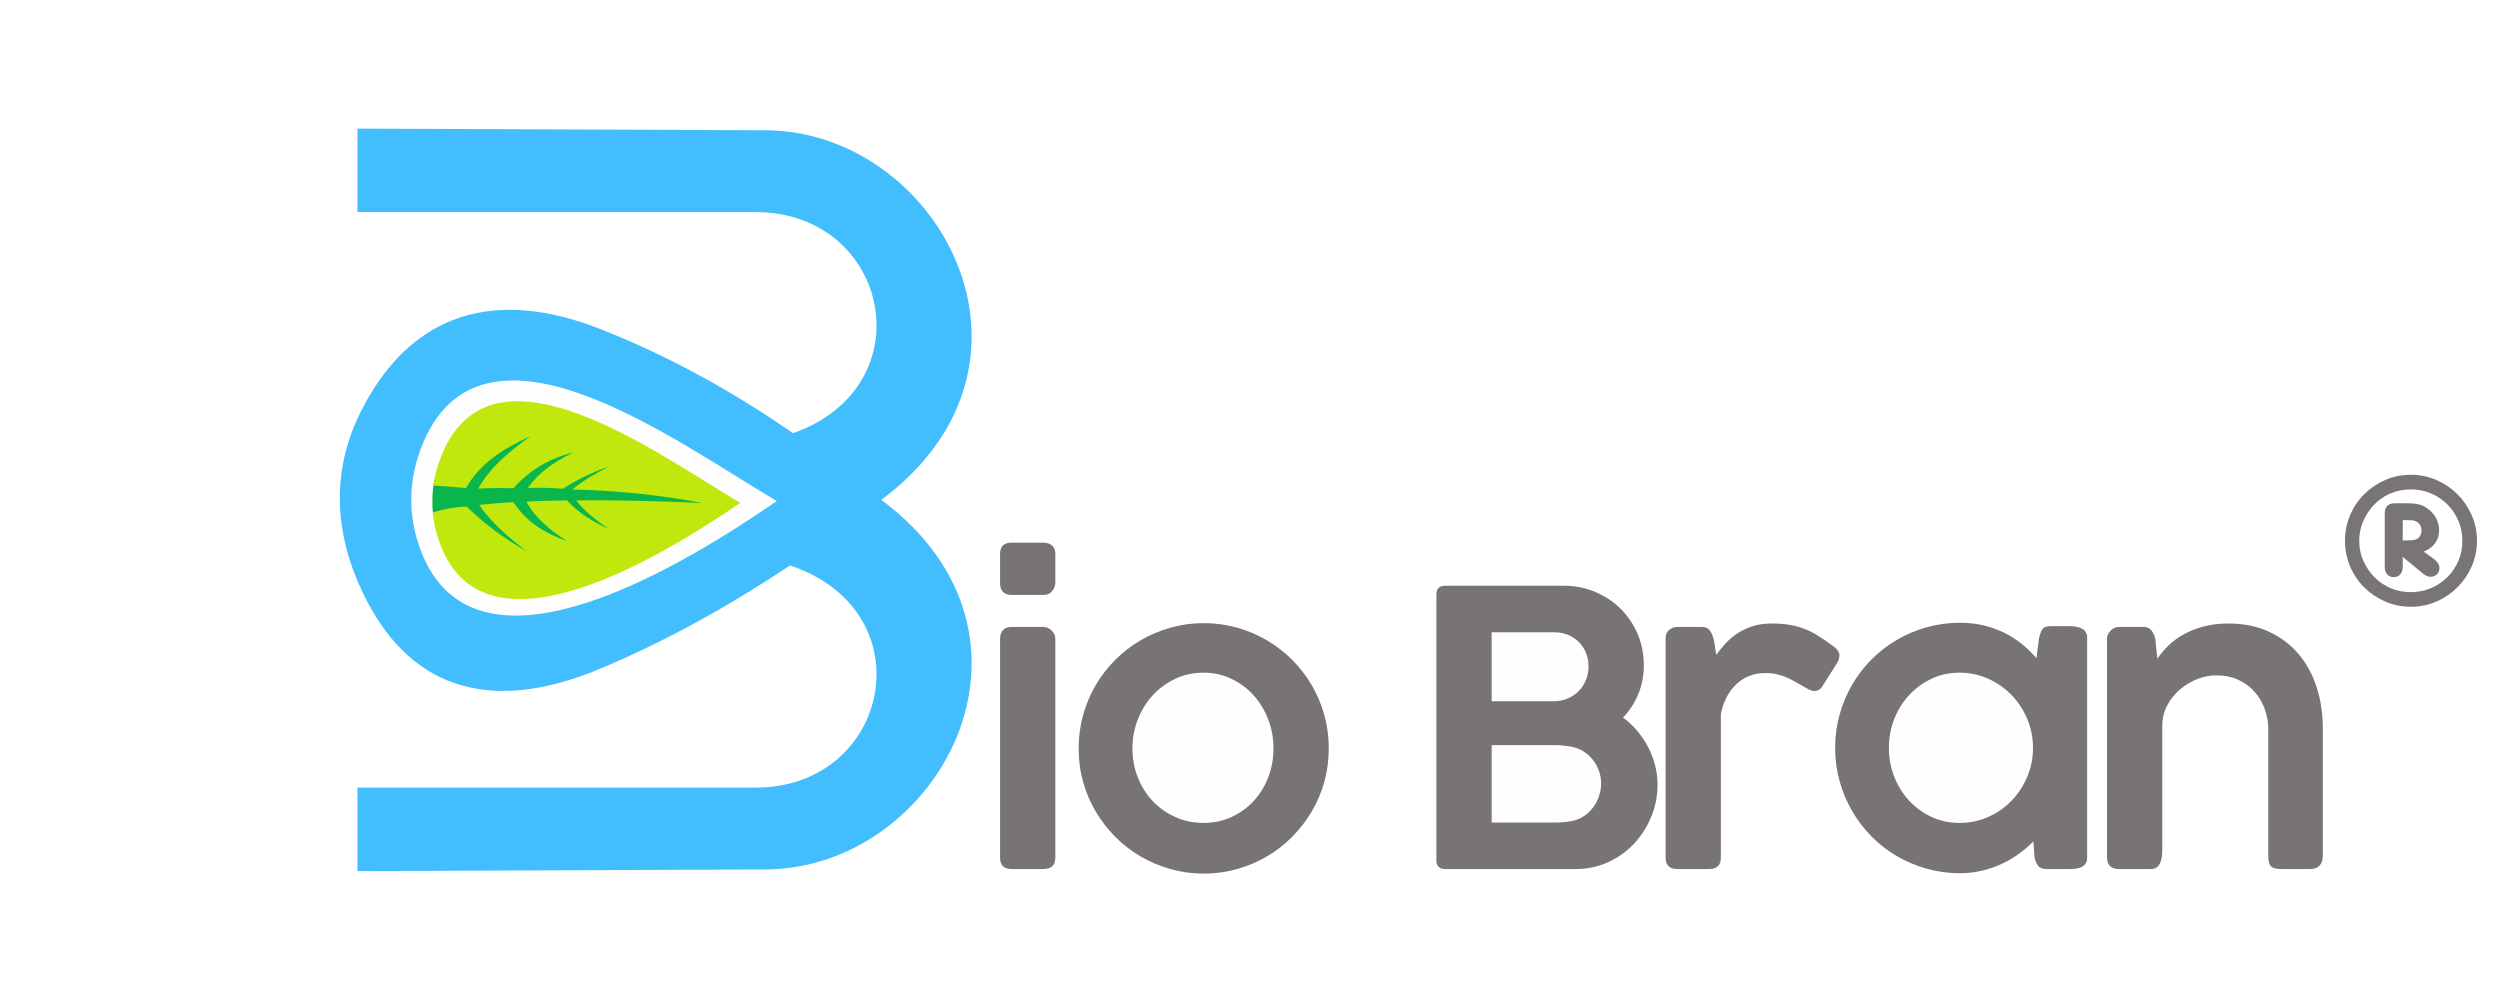 <svg version="1.0" preserveAspectRatio="xMidYMid meet" height="2000" viewBox="0 0 3750 1500" zoomAndPan="magnify" width="5000" xmlns:xlink="http://www.w3.org/1999/xlink" xmlns="http://www.w3.org/2000/svg"><defs><g></g><clipPath id="619eafaac6"><path clip-rule="nonzero" d="M 3422.562 673.281 L 3733.379 673.281 L 3733.379 877.453 L 3422.562 877.453 Z M 3422.562 673.281"></path></clipPath></defs><rect fill-opacity="1" height="1800" y="-150" fill="#ffffff" width="4500" x="-375"></rect><rect fill-opacity="1" height="1800" y="-150" fill="#ffffff" width="4500" x="-375"></rect><path fill-rule="evenodd" fill-opacity="1" d="M 536.199 192.906 L 536.199 318.148 L 1133.359 318.148 C 1333.957 318.148 1390.055 578.562 1189.594 649.816 C 1102.688 589.754 1007.602 535.672 899.965 493.379 C 746.168 432.953 620.07 466.031 543.773 612.281 C 495.387 705.023 501.566 799.25 543.578 887.809 C 610.676 1029.254 729.934 1074.199 899.844 1003.199 C 997.363 962.449 1091.961 910.07 1185.027 848.172 C 1390.898 917.062 1335.469 1181.426 1133.359 1181.426 L 536.199 1181.426 L 536.199 1306.664 L 1148.297 1304.152 C 1407.434 1303.086 1598.086 955.254 1321.91 749.785 C 1598.086 544.32 1407.434 196.484 1148.297 195.422 Z M 536.199 192.906" fill="#42bdfe"></path><path stroke-miterlimit="22.926" stroke-opacity="1" stroke-width="59.29" stroke="#fefefe" d="M 7333.055 9759.549 C 6084.709 9021.747 3663.803 7225.248 2890.261 9000.824 C 2670.312 9505.695 2685.263 10013.77 2889.227 10473.99 C 3629.598 12144.581 6256.036 10494.28 7333.055 9759.549 Z M 7333.055 9759.549" stroke-linejoin="miter" fill-rule="evenodd" fill="#fefefe" fill-opacity="1" transform="matrix(0.117, 0, 0, 0.117, 300.837, -390.083)" stroke-linecap="butt"></path><path fill-rule="evenodd" fill-opacity="1" d="M 651.387 720.207 C 648.012 739.527 647.98 756.547 649.531 772.48 L 680.156 780.551 L 757.297 846.133 L 852.512 842.199 C 852.512 842.199 922.836 816.43 925.457 815.559 C 928.078 814.684 997.961 780.617 1001.02 779.742 C 1004.074 778.867 1055.617 759.648 1055.617 759.648 L 1070.469 752.223 L 1041.641 744.363 L 952.535 705.926 C 952.535 705.926 887.457 680.594 882.652 677.535 C 877.848 674.477 845.965 657.004 841.594 654.82 C 837.227 652.641 778.262 635.605 774.766 635.168 C 771.273 634.73 712.309 656.57 708.375 659.629 C 704.445 662.684 675.617 690.203 675.617 690.203 Z M 651.387 720.207" fill="#0ab64c"></path><path fill-rule="evenodd" fill-opacity="1" d="M 1110.453 754.316 C 985.121 680.242 742.066 499.875 664.402 678.141 C 657.098 694.906 652.375 711.711 650.066 728.363 C 667.508 729.293 676.102 730.02 699.027 732.086 C 720.266 694.762 754.289 673.02 795.648 654.465 C 763.664 677.254 734.391 701.59 717.449 732.922 C 735.141 732 752.641 731.758 769.926 732.406 C 795.047 704.539 825.316 686.969 860.215 678.645 C 831.742 692.387 807.453 709.09 791.793 731.895 C 809.012 731.297 826.395 731.613 844.012 733.176 C 866.516 719.094 889.52 707.703 913.207 699.996 C 893.137 709.941 874.695 721.203 858.414 734.207 C 928.812 735.922 993.48 742.906 1053.145 754.531 C 989.855 751.684 926.785 749.797 864.332 750.672 C 876.395 766.559 893.902 780.113 912.691 793.113 C 890.559 783.277 869.285 770.742 850.441 750.672 C 830.156 750.703 809.863 751.309 789.578 752.387 C 802.297 776.406 825.199 795.652 850.699 811.633 C 818.07 800.379 789.664 783.129 770.184 753.242 C 752.902 754.227 735.762 755.613 718.734 757.359 C 735.391 781.617 760.551 804.645 789.988 827.07 C 756.25 807.902 725.852 785.152 699.77 759.777 C 682.234 760.75 665.129 763.605 649.18 768.758 C 649.039 767.438 648.918 766.062 648.809 764.648 C 650.277 785.723 655.559 806.324 664.297 826.047 C 738.633 993.773 1002.324 828.082 1110.453 754.316 Z M 1110.453 754.316" fill="#c0e80d"></path><path fill-rule="nonzero" fill-opacity="1" d="M 3160.531 956.977 C 3160.531 954.312 3161.672 951.461 3163.953 948.398 C 3166.234 945.355 3168.445 943.453 3170.535 942.695 C 3172.059 941.363 3174.434 940.578 3177.5 940.484 C 3180.543 940.387 3183.391 940.387 3186.078 940.387 L 3215.047 940.387 C 3220.582 940.387 3224.668 942.219 3227.355 945.828 C 3230.016 949.465 3231.918 953.457 3232.867 957.832 L 3236.027 988.059 C 3240.402 981.57 3245.746 975.203 3252.117 968.809 C 3258.605 962.512 3266.137 956.879 3274.906 951.938 C 3283.676 946.875 3293.68 942.883 3305.035 939.816 C 3316.277 936.777 3328.941 935.254 3343.059 935.254 C 3365.562 935.254 3385.668 939.344 3403.203 947.445 C 3420.742 955.551 3435.523 966.625 3447.523 980.715 C 3459.641 994.832 3468.695 1011.512 3474.898 1030.57 C 3481.078 1049.629 3484.238 1070.137 3484.238 1092.047 L 3484.238 1282.984 C 3484.238 1289.828 3482.598 1294.984 3479.367 1298.41 C 3476.133 1301.855 3471.453 1303.566 3465.25 1303.566 L 3421.691 1303.566 C 3413.969 1303.566 3408.93 1302.141 3406.34 1299.262 C 3403.773 1296.41 3402.441 1291.375 3402.441 1284.125 L 3402.441 1093.664 C 3402.441 1083.562 3400.734 1073.652 3397.285 1064.031 C 3393.863 1054.406 3388.898 1045.828 3382.34 1038.199 C 3375.758 1030.57 3367.559 1024.465 3357.84 1019.902 C 3348.121 1015.316 3336.855 1013.035 3324.098 1013.035 C 3315.328 1013.035 3306.273 1014.746 3296.84 1018.285 C 3287.406 1021.801 3278.73 1026.863 3270.914 1033.328 C 3263.094 1039.816 3256.609 1047.633 3251.449 1056.875 C 3246.316 1066.121 3243.633 1076.602 3243.441 1088.246 L 3243.441 1273.527 C 3243.441 1277.164 3243.25 1280.777 3242.871 1284.41 C 3242.492 1288.023 3241.637 1291.277 3240.402 1294.129 C 3239.164 1296.984 3237.453 1299.262 3235.148 1301 C 3232.867 1302.711 3229.824 1303.566 3226.191 1303.566 L 3178.926 1303.566 C 3172.531 1303.566 3167.973 1302.043 3165 1299.074 C 3162.055 1296.129 3160.531 1291.945 3160.531 1286.41 Z M 3160.531 956.977" fill="#787474"></path><path fill-rule="nonzero" fill-opacity="1" d="M 3130.711 1286.691 C 3130.711 1290.117 3129.949 1292.895 3128.523 1295.082 C 3127.098 1297.266 3125.293 1298.98 3122.984 1300.238 C 3120.703 1301.473 3118.043 1302.328 3115.098 1302.805 C 3112.125 1303.277 3108.988 1303.566 3105.734 1303.566 L 3069.898 1303.566 C 3063.719 1303.566 3059.512 1301.949 3057.137 1298.691 C 3054.738 1295.461 3052.93 1291.375 3051.789 1286.406 L 3050.078 1262.191 C 3043.402 1268.871 3036.059 1275.168 3027.957 1280.965 C 3019.852 1286.883 3011.086 1291.945 3001.746 1296.223 C 2992.406 1300.523 2982.496 1303.852 2972.016 1306.227 C 2961.535 1308.625 2950.75 1309.863 2939.699 1309.863 C 2922.543 1309.863 2906.051 1307.559 2890.129 1303.09 C 2874.207 1298.598 2859.258 1292.324 2845.336 1284.223 C 2831.406 1276.117 2818.836 1266.398 2807.504 1254.945 C 2796.145 1243.418 2786.426 1230.73 2778.32 1216.828 C 2770.219 1202.902 2763.922 1187.934 2759.453 1171.938 C 2754.961 1155.922 2752.68 1139.242 2752.68 1121.797 C 2752.68 1104.449 2754.961 1087.77 2759.453 1071.754 C 2763.922 1055.734 2770.219 1040.766 2778.32 1026.863 C 2786.426 1012.938 2796.145 1000.25 2807.504 988.914 C 2818.836 977.578 2831.41 967.859 2845.336 959.754 C 2859.258 951.652 2874.207 945.355 2890.129 940.887 C 2906.051 936.395 2922.543 934.113 2939.699 934.113 C 2951.891 934.113 2963.531 935.352 2974.582 937.918 C 2985.633 940.484 2996.043 944.121 3005.664 948.777 C 3015.289 953.457 3024.152 959.09 3032.352 965.648 C 3040.551 972.23 3047.988 979.48 3054.641 987.297 L 3058.66 956.5 C 3059.609 953.078 3060.559 950.227 3061.414 948.016 C 3062.27 945.828 3063.316 944.023 3064.574 942.695 C 3065.812 941.363 3067.426 940.484 3069.328 940.008 C 3071.23 939.531 3073.629 939.246 3076.48 939.246 L 3105.164 939.246 C 3108.23 939.246 3111.27 939.531 3114.312 940.102 C 3117.379 940.672 3120.23 941.551 3122.699 942.789 C 3125.195 944.023 3127.098 945.828 3128.523 948.016 C 3129.949 950.227 3130.711 952.887 3130.711 956.121 Z M 3130.711 1286.691" fill="#787474"></path><path fill-rule="nonzero" fill-opacity="1" d="M 2498.387 957.262 C 2498.387 951.746 2500.289 947.543 2503.996 944.691 C 2507.727 941.84 2511.816 940.387 2516.211 940.387 L 2552.805 940.387 C 2557.582 940.387 2561.289 941.84 2563.762 944.691 C 2566.258 947.543 2568.156 951.082 2569.488 955.266 C 2570.82 959.469 2571.77 963.938 2572.34 968.809 C 2572.91 973.656 2573.578 978.148 2574.457 982.141 C 2578.637 976.246 2583.414 970.426 2588.641 964.793 C 2593.895 959.188 2599.809 954.219 2606.465 949.848 C 2613.141 945.449 2620.676 941.934 2629.062 939.246 C 2637.453 936.586 2646.98 935.254 2657.652 935.254 C 2667.18 935.254 2675.758 935.824 2683.387 937.062 C 2691.016 938.297 2698.359 940.199 2705.32 942.789 C 2712.281 945.355 2719.031 948.684 2725.711 952.793 C 2732.387 956.879 2739.539 961.75 2747.168 967.289 C 2750.398 969.379 2753.25 971.758 2755.652 974.418 C 2758.027 977.102 2759.168 980.238 2759.168 983.875 C 2758.98 985.395 2758.691 987.012 2758.312 988.723 C 2757.934 990.434 2757.172 992.168 2756.031 993.879 L 2732.578 1031.047 C 2731.055 1032.945 2729.344 1034.277 2727.324 1035.156 C 2725.328 1036.012 2723.523 1036.488 2722.004 1036.488 C 2718.938 1036.488 2715.988 1035.727 2713.137 1034.184 C 2706.84 1030.762 2701.113 1027.527 2695.98 1024.465 C 2690.824 1021.422 2685.785 1018.758 2680.82 1016.551 C 2675.852 1014.363 2670.816 1012.652 2665.562 1011.418 C 2660.336 1010.18 2654.418 1009.613 2647.934 1009.613 C 2630.965 1009.613 2616.66 1015.027 2604.945 1025.891 C 2593.23 1036.773 2585.316 1051.719 2581.297 1070.801 L 2581.297 1286.406 C 2581.297 1297.836 2575.406 1303.566 2563.477 1303.566 L 2516.211 1303.566 C 2504.281 1303.566 2498.387 1297.836 2498.387 1286.406 Z M 2498.387 957.262" fill="#787474"></path><path fill-rule="nonzero" fill-opacity="1" d="M 2154.578 892.078 C 2154.578 883.117 2158.879 878.629 2167.457 878.629 L 2346.277 878.629 C 2362.867 878.629 2378.406 881.789 2392.973 887.965 C 2407.562 894.168 2420.254 902.559 2431.02 913.227 C 2441.785 923.922 2450.266 936.492 2456.469 951.082 C 2462.672 965.555 2465.715 981.191 2465.715 997.969 C 2465.715 1013.414 2462.957 1027.812 2457.422 1041.145 C 2451.883 1054.5 2444.254 1066.215 2434.535 1076.316 C 2442.355 1082.043 2449.41 1088.719 2455.711 1096.156 C 2461.984 1103.594 2467.426 1111.605 2471.914 1120.184 C 2476.477 1128.762 2480.02 1137.816 2482.488 1147.438 C 2485.059 1157.062 2486.293 1166.973 2486.293 1177.07 C 2486.293 1194.039 2483.156 1210.152 2476.762 1225.406 C 2470.371 1240.758 2461.699 1254.184 2450.742 1265.828 C 2439.785 1277.449 2426.812 1286.598 2411.961 1293.371 C 2397.086 1300.145 2381.164 1303.566 2364.195 1303.566 L 2167.457 1303.566 C 2163.633 1303.566 2160.59 1302.52 2158.215 1300.523 C 2155.84 1298.504 2154.578 1295.461 2154.578 1291.277 Z M 2154.578 892.078" fill="#787474"></path><path fill-rule="nonzero" fill-opacity="1" d="M 1617.977 1122.652 C 1617.977 1105.305 1620.164 1088.625 1624.656 1072.512 C 1629.121 1056.305 1635.516 1041.336 1643.715 1027.434 C 1651.91 1013.508 1661.727 1000.844 1673.18 989.484 C 1684.516 978.148 1697.18 968.43 1711.105 960.324 C 1725.031 952.223 1739.98 945.926 1755.805 941.457 C 1771.727 936.965 1788.41 934.684 1805.754 934.684 C 1822.816 934.684 1839.406 936.965 1855.422 941.457 C 1871.438 945.926 1886.312 952.223 1900.121 960.324 C 1913.949 968.43 1926.617 978.148 1937.977 989.484 C 1949.406 1000.844 1959.219 1013.508 1967.418 1027.434 C 1975.617 1041.336 1982.008 1056.305 1986.477 1072.512 C 1990.969 1088.625 1993.152 1105.305 1993.152 1122.652 C 1993.152 1140.098 1990.969 1156.777 1986.477 1172.793 C 1982.008 1188.812 1975.617 1203.758 1967.418 1217.59 C 1959.219 1231.418 1949.406 1243.988 1937.977 1255.516 C 1926.617 1266.969 1913.949 1276.688 1900.121 1284.793 C 1886.312 1292.895 1871.438 1299.168 1855.422 1303.66 C 1839.406 1308.152 1822.816 1310.434 1805.754 1310.434 C 1788.41 1310.434 1771.727 1308.152 1755.805 1303.66 C 1739.98 1299.168 1725.031 1292.895 1711.105 1284.793 C 1697.18 1276.688 1684.516 1266.969 1673.18 1255.516 C 1661.727 1243.988 1651.91 1231.418 1643.715 1217.59 C 1635.516 1203.758 1629.121 1188.812 1624.656 1172.793 C 1620.164 1156.777 1617.977 1140.098 1617.977 1122.652 Z M 1617.977 1122.652" fill="#787474"></path><path fill-rule="nonzero" fill-opacity="1" d="M 1500.086 831.266 C 1500.086 819.719 1505.695 814.016 1517.055 814.016 L 1565.176 814.016 C 1570.617 814.016 1574.895 815.441 1578.148 818.293 C 1581.383 821.145 1582.996 825.445 1582.996 831.266 L 1582.996 873.969 C 1582.996 878.34 1581.477 882.547 1578.434 886.445 C 1575.395 890.367 1571.094 892.363 1565.461 892.363 L 1517.34 892.363 C 1505.789 892.363 1500.086 886.254 1500.086 873.969 Z M 1500.086 831.266" fill="#787474"></path><path fill-rule="nonzero" fill-opacity="1" d="M 1500.086 957.832 C 1500.086 952.887 1501.512 948.684 1504.363 945.355 C 1507.238 942.027 1511.422 940.387 1517.055 940.387 L 1564.605 940.387 C 1566.695 940.387 1568.906 940.77 1571.094 941.648 C 1573.277 942.504 1575.297 943.738 1577.008 945.355 C 1578.723 946.973 1580.148 948.871 1581.285 950.988 C 1582.43 953.078 1582.996 955.359 1582.996 957.832 L 1582.996 1286.406 C 1582.996 1297.836 1577.008 1303.566 1564.891 1303.566 L 1517.34 1303.566 C 1505.789 1303.566 1500.086 1297.836 1500.086 1286.406 Z M 1500.086 957.832" fill="#787474"></path><path fill-rule="nonzero" fill-opacity="1" d="M 3504.078 743.602 C 3504.078 741.512 3505.055 740.465 3507.004 740.465 L 3547.898 740.465 C 3552.391 740.465 3556.598 741.32 3560.52 743.012 C 3564.418 744.695 3567.836 747 3570.762 749.879 C 3573.684 752.777 3575.965 756.176 3577.629 760.117 C 3579.293 764.039 3580.148 768.199 3580.148 772.594 C 3580.148 775.66 3579.719 778.609 3578.887 781.41 C 3578.031 784.191 3576.844 786.805 3575.348 789.207 C 3573.824 791.629 3572.02 793.793 3569.93 795.715 C 3567.836 797.664 3565.531 799.305 3562.992 800.637 L 3580.41 834.902 C 3580.504 835.332 3580.672 835.781 3580.883 836.234 C 3581.098 836.688 3581.219 837.137 3581.219 837.637 C 3581.219 838.965 3580.434 839.633 3578.887 839.633 L 3563.324 839.633 C 3561.73 839.633 3560.66 838.801 3560.137 837.16 L 3543.906 805.055 C 3543.195 805.055 3542.434 805.078 3541.625 805.129 C 3540.77 805.176 3539.652 805.199 3538.203 805.199 C 3536.754 805.199 3534.832 805.199 3532.5 805.199 C 3530.172 805.199 3527.156 805.199 3523.422 805.199 L 3523.422 836.758 C 3523.422 838.68 3522.402 839.633 3520.359 839.633 L 3507.004 839.633 C 3506.125 839.633 3505.41 839.395 3504.887 838.918 C 3504.344 838.445 3504.078 837.73 3504.078 836.758 Z M 3560.398 772.664 C 3560.398 770.766 3560.043 768.91 3559.328 767.129 C 3558.617 765.324 3557.621 763.684 3556.312 762.305 C 3555.004 760.879 3553.484 759.715 3551.703 758.836 C 3549.895 757.934 3547.969 757.434 3545.879 757.293 C 3544.289 757.242 3542.789 757.195 3541.27 757.172 C 3539.773 757.148 3538.227 757.148 3536.613 757.148 L 3523.422 757.148 L 3523.422 788.113 L 3541.102 788.113 C 3542.008 788.113 3542.836 788.113 3543.621 788.113 C 3544.406 788.113 3545.238 788.066 3546.141 787.996 C 3548.234 787.852 3550.156 787.352 3551.914 786.52 C 3553.676 785.664 3555.195 784.547 3556.43 783.145 C 3557.715 781.77 3558.664 780.152 3559.355 778.344 C 3560.043 776.562 3560.398 774.664 3560.398 772.664 Z M 3560.398 772.664" fill="#787474"></path><path stroke-miterlimit="22.926" stroke-opacity="1" stroke-width="136.83" stroke="#6a6a6a" d="M 27695.193 9395.804 C 28074.022 9395.804 28380.769 9702.751 28380.769 10081.546 C 28380.769 10460.375 28074.022 10767.322 27695.193 10767.322 C 27316.365 10767.322 27009.417 10460.375 27009.417 10081.546 C 27009.417 9702.751 27316.365 9395.804 27695.193 9395.804 Z M 27695.193 9395.804" stroke-linejoin="miter" fill="none" transform="matrix(0.117, 0, 0, 0.117, 300.837, -390.083)" stroke-linecap="butt"></path><path fill-rule="nonzero" fill-opacity="1" d="M 1698.629 1122.559 C 1698.629 1137.816 1701.293 1152.191 1706.637 1165.832 C 1711.961 1179.449 1719.398 1191.379 1728.93 1201.477 C 1738.363 1211.574 1749.723 1219.586 1762.766 1225.504 C 1775.742 1231.418 1790.023 1234.367 1805.473 1234.367 C 1820.441 1234.367 1834.461 1231.418 1847.223 1225.504 C 1860.102 1219.586 1871.246 1211.574 1880.492 1201.477 C 1889.832 1191.379 1897.172 1179.449 1902.402 1165.832 C 1907.652 1152.191 1910.219 1137.816 1910.219 1122.559 C 1910.219 1107.492 1907.652 1093.094 1902.402 1079.383 C 1897.172 1065.645 1889.832 1053.551 1880.492 1043.141 C 1871.246 1032.758 1860.102 1024.465 1847.223 1018.285 C 1834.461 1012.082 1820.441 1009.016 1805.473 1009.016 C 1790.023 1009.016 1775.742 1012.082 1762.766 1018.285 C 1749.723 1024.465 1738.363 1032.758 1728.93 1043.141 C 1719.398 1053.551 1711.961 1065.645 1706.637 1079.383 C 1701.293 1093.094 1698.629 1107.492 1698.629 1122.559 Z M 1698.629 1122.559" fill="#fefefe"></path><path fill-rule="nonzero" fill-opacity="1" d="M 2382.777 999.582 C 2382.777 992.359 2381.543 985.586 2378.977 979.289 C 2376.387 972.992 2372.773 967.574 2368.188 962.988 C 2363.625 958.426 2358.184 954.789 2351.816 952.223 C 2345.422 949.656 2338.461 948.398 2330.832 948.398 L 2237.516 948.398 L 2237.516 1051.934 L 2329.977 1051.934 C 2337.605 1051.934 2344.664 1050.578 2351.125 1047.918 C 2357.613 1045.258 2363.148 1041.527 2367.809 1036.867 C 2372.488 1032.188 2376.102 1026.672 2378.789 1020.281 C 2381.449 1013.891 2382.777 1007.02 2382.777 999.582 Z M 2382.777 999.582" fill="#fefefe"></path><path fill-rule="nonzero" fill-opacity="1" d="M 2401.648 1174.887 C 2401.648 1168.398 2400.508 1162.004 2398.227 1155.828 C 2395.945 1149.625 2392.785 1144.09 2388.793 1139.145 C 2384.773 1134.18 2380.023 1129.996 2374.484 1126.645 C 2368.973 1123.32 2362.961 1121.133 2356.473 1119.969 C 2352.672 1119.398 2348.844 1118.828 2344.949 1118.352 C 2341.027 1117.879 2337.035 1117.688 2333.02 1117.688 L 2237.512 1117.688 L 2237.512 1233.797 L 2333.02 1233.797 C 2337.035 1233.797 2340.93 1233.605 2344.758 1233.32 C 2348.559 1233.035 2352.387 1232.559 2356.188 1231.801 C 2362.676 1230.824 2368.688 1228.641 2374.199 1225.215 C 2379.738 1221.773 2384.586 1217.492 2388.695 1212.336 C 2392.785 1207.203 2395.945 1201.383 2398.227 1194.988 C 2400.508 1188.621 2401.648 1181.945 2401.648 1174.887 Z M 2401.648 1174.887" fill="#fefefe"></path><path fill-rule="nonzero" fill-opacity="1" d="M 2833.332 1121.703 C 2833.332 1136.938 2835.996 1151.336 2841.316 1164.977 C 2846.664 1178.594 2854.102 1190.617 2863.633 1200.906 C 2873.066 1211.195 2884.332 1219.301 2897.188 1225.312 C 2909.973 1231.324 2924.062 1234.367 2939.32 1234.367 C 2954.668 1234.367 2969.141 1231.324 2982.496 1225.312 C 2995.945 1219.301 3007.664 1211.195 3017.477 1200.906 C 3027.387 1190.617 3035.203 1178.594 3040.93 1164.977 C 3046.66 1151.336 3049.508 1136.938 3049.508 1121.703 C 3049.508 1106.637 3046.66 1092.234 3040.93 1078.621 C 3035.203 1064.98 3027.387 1053.074 3017.477 1042.762 C 3007.664 1032.473 2995.945 1024.273 2982.496 1018.191 C 2969.141 1012.082 2954.668 1009.016 2939.32 1009.016 C 2924.062 1009.016 2909.973 1012.082 2897.188 1018.191 C 2884.332 1024.273 2873.066 1032.473 2863.633 1042.762 C 2854.102 1053.074 2846.664 1064.98 2841.316 1078.621 C 2835.996 1092.238 2833.332 1106.637 2833.332 1121.703 Z M 2833.332 1121.703" fill="#fefefe"></path><g clip-path="url(#619eafaac6)"><path fill-rule="nonzero" fill-opacity="1" d="M 3422.562 673.281 L 3733.613 673.281 L 3733.613 877.453 L 3422.562 877.453 Z M 3422.562 673.281" fill="#ffffff"></path></g><g fill-opacity="1" fill="#797575"><g transform="translate(3506.218, 1093.524)"><g><path d="M 97.875 -258.188 L 97.875 -243 C 97.875 -238.5 96.656 -234.844 94.219 -232.031 C 91.781 -229.219 88.5 -227.812 84.375 -227.812 C 80.25 -227.812 76.969 -229.219 74.531 -232.031 C 72.094 -234.844 70.875 -238.5 70.875 -243 L 70.875 -323.422 C 70.875 -333.547 75.938 -338.609 86.062 -338.609 L 105.75 -338.609 C 118.125 -338.609 127.312 -336.359 133.312 -331.859 C 139.312 -328.109 144 -323.234 147.375 -317.234 C 150.75 -311.234 152.438 -305.047 152.438 -298.672 C 152.438 -283.305 144.75 -272.438 129.375 -266.062 L 145.688 -254.25 C 150.562 -250.125 153 -246 153 -241.875 C 153 -237.75 151.688 -234.469 149.062 -232.031 C 146.438 -229.594 143.25 -228.375 139.5 -228.375 C 136.5 -228.375 133.312 -229.5 129.938 -231.75 Z M 105.75 -282.922 C 109.5 -282.922 112.312 -283.109 114.188 -283.484 C 116.062 -283.859 117.75 -284.422 119.25 -285.172 C 123.75 -287.797 126 -292.109 126 -298.109 C 126 -304.109 123.188 -308.609 117.562 -311.609 C 115.688 -312.359 114.094 -312.828 112.781 -313.016 C 111.469 -313.203 108.938 -313.297 105.188 -313.297 L 97.875 -313.297 L 97.875 -282.922 Z M 11.25 -282.359 C 11.25 -295.859 13.781 -308.609 18.844 -320.609 C 23.906 -332.609 30.938 -343.109 39.938 -352.109 C 48.938 -361.109 59.438 -368.234 71.438 -373.484 C 83.438 -378.734 96.375 -381.359 110.25 -381.359 C 123.75 -381.359 136.5 -378.734 148.5 -373.484 C 160.5 -368.234 171 -361.109 180 -352.109 C 189 -343.109 196.125 -332.609 201.375 -320.609 C 206.625 -308.609 209.25 -295.859 209.25 -282.359 C 209.25 -268.867 206.625 -256.125 201.375 -244.125 C 196.125 -232.125 189 -221.625 180 -212.625 C 171 -203.625 160.5 -196.5 148.5 -191.25 C 136.5 -186 123.75 -183.375 110.25 -183.375 C 96.375 -183.375 83.438 -186 71.438 -191.25 C 59.438 -196.5 48.938 -203.625 39.938 -212.625 C 30.938 -221.625 23.906 -232.125 18.844 -244.125 C 13.781 -256.125 11.25 -268.867 11.25 -282.359 Z M 32.625 -282.359 C 32.625 -271.492 34.688 -261.469 38.812 -252.281 C 42.938 -243.094 48.469 -234.938 55.406 -227.812 C 62.344 -220.688 70.5 -215.156 79.875 -211.219 C 89.25 -207.281 99.375 -205.312 110.25 -205.312 C 120.75 -205.312 130.688 -207.281 140.062 -211.219 C 149.438 -215.156 157.688 -220.688 164.812 -227.812 C 171.938 -234.938 177.469 -243.094 181.406 -252.281 C 185.344 -261.469 187.312 -271.492 187.312 -282.359 C 187.312 -292.859 185.344 -302.797 181.406 -312.172 C 177.469 -321.547 171.938 -329.797 164.812 -336.922 C 157.688 -344.047 149.438 -349.578 140.062 -353.516 C 130.688 -357.453 120.75 -359.422 110.25 -359.422 C 99.375 -359.422 89.25 -357.453 79.875 -353.516 C 70.5 -349.578 62.344 -344.047 55.406 -336.922 C 48.469 -329.797 42.938 -321.547 38.812 -312.172 C 34.688 -302.797 32.625 -292.859 32.625 -282.359 Z M 32.625 -282.359"></path></g></g></g></svg>